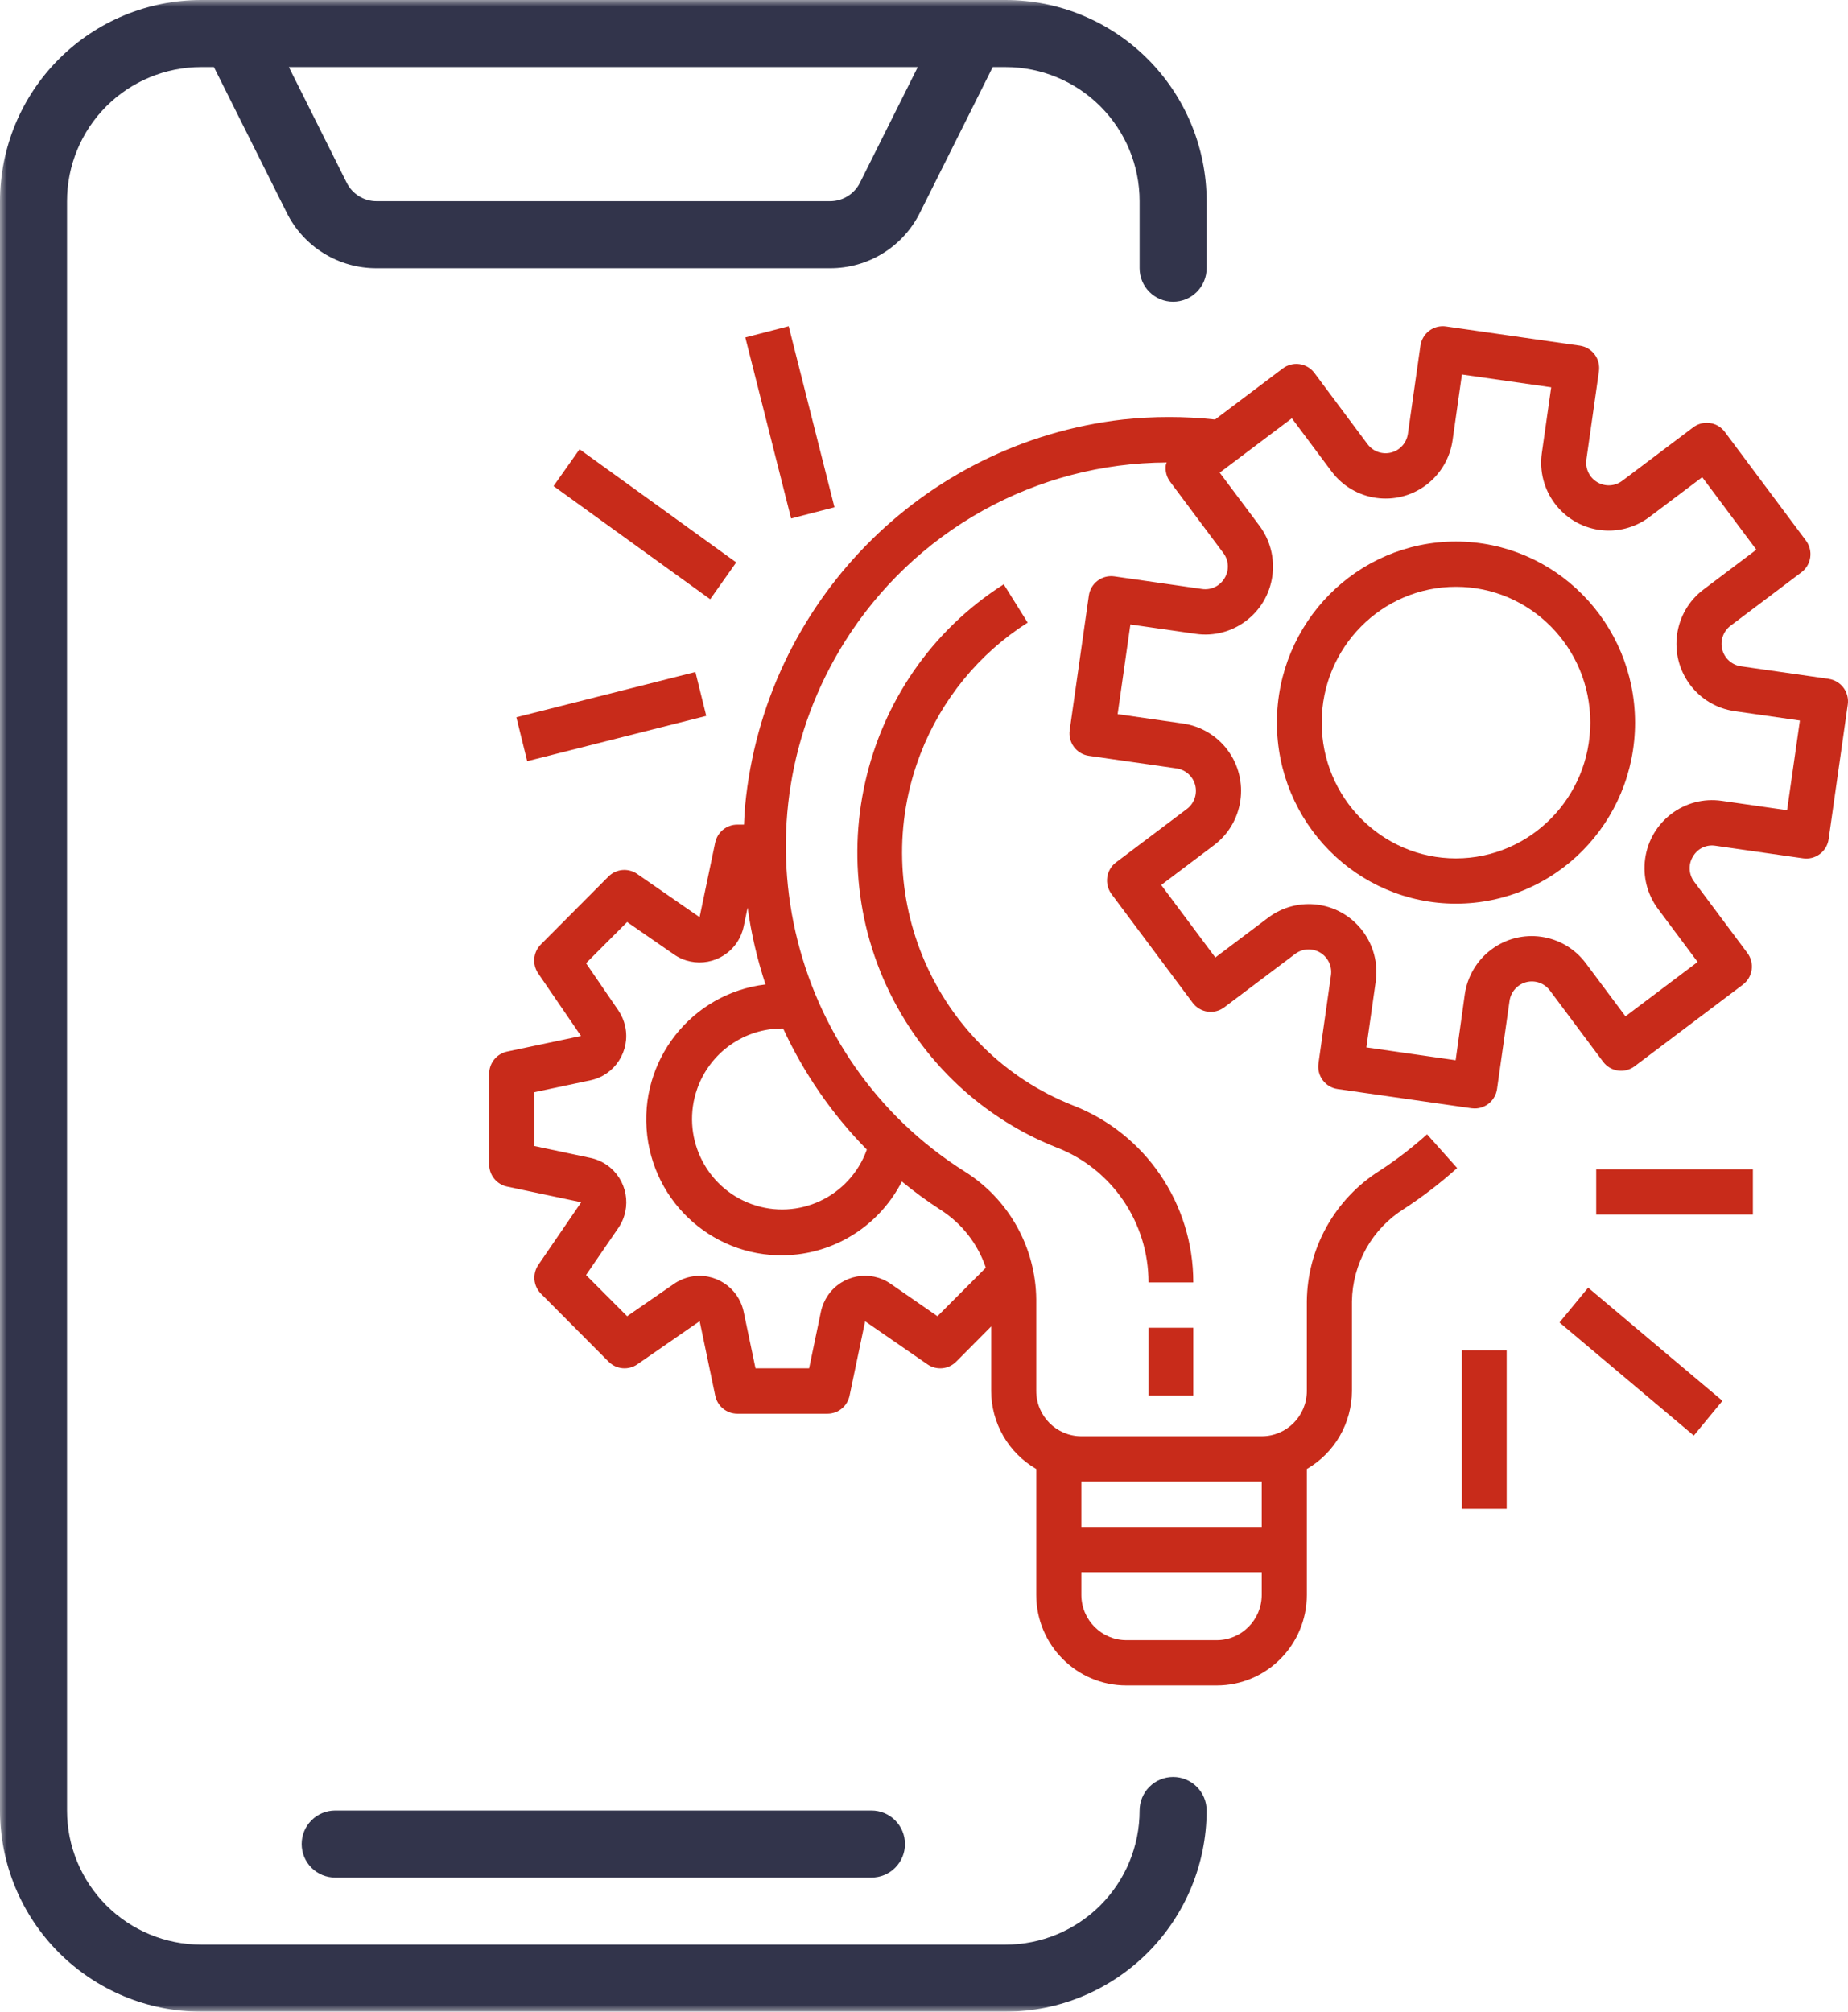 <svg width="136" height="148" viewBox="0 0 136 148" fill="none" xmlns="http://www.w3.org/2000/svg">
<g clip-path="url(#clip0_113_6)">
<mask id="mask0_113_6" style="mask-type:luminance" maskUnits="userSpaceOnUse" x="0" y="0" width="148" height="148">
<path d="M148 0H0V148H148V0Z" fill="white"/>
</mask>
<g mask="url(#mask0_113_6)">
<path d="M14.8 148H74C77.924 147.996 81.686 146.436 84.461 143.661C87.236 140.886 88.796 137.124 88.8 133.2C88.8 132.546 88.54 131.918 88.077 131.456C87.615 130.993 86.987 130.733 86.333 130.733C85.679 130.733 85.052 130.993 84.589 131.456C84.126 131.918 83.867 132.546 83.867 133.2C83.867 135.817 82.827 138.326 80.977 140.177C79.126 142.027 76.617 143.067 74 143.067H14.8C12.183 143.067 9.674 142.027 7.823 140.177C5.973 138.326 4.933 135.817 4.933 133.2V14.8C4.933 12.183 5.973 9.674 7.823 7.823C9.674 5.973 12.183 4.933 14.8 4.933H15.742L21.097 15.644C21.708 16.876 22.652 17.912 23.822 18.635C24.991 19.358 26.34 19.738 27.715 19.733H61.084C62.46 19.738 63.808 19.358 64.978 18.635C66.148 17.912 67.092 16.876 67.703 15.644L73.058 4.933H74C76.617 4.933 79.126 5.973 80.977 7.823C82.827 9.674 83.867 12.183 83.867 14.8V19.733C83.867 20.387 84.126 21.015 84.589 21.477C85.052 21.94 85.679 22.2 86.333 22.2C86.987 22.2 87.615 21.94 88.077 21.477C88.54 21.015 88.8 20.387 88.8 19.733V14.8C88.796 10.876 87.236 7.114 84.461 4.339C81.686 1.564 77.924 0.004 74 0H14.8C10.876 0.004 7.114 1.564 4.339 4.339C1.564 7.114 0.004 10.876 0 14.8V133.2C0.004 137.124 1.564 140.886 4.339 143.661C7.114 146.436 10.876 147.996 14.8 148ZM63.29 13.436C63.087 13.847 62.772 14.192 62.382 14.433C61.992 14.674 61.543 14.802 61.084 14.8H27.715C27.257 14.802 26.808 14.674 26.418 14.433C26.028 14.192 25.714 13.847 25.51 13.436L21.258 4.933H67.542L63.29 13.436Z" fill="#32344B"/>
<path d="M64.133 138.132C64.787 138.132 65.415 137.873 65.877 137.41C66.34 136.947 66.6 136.32 66.6 135.665C66.6 135.011 66.34 134.384 65.877 133.921C65.415 133.459 64.787 133.199 64.133 133.199H24.666C24.012 133.199 23.385 133.459 22.922 133.921C22.459 134.384 22.2 135.011 22.2 135.665C22.2 136.32 22.459 136.947 22.922 137.41C23.385 137.873 24.012 138.132 24.666 138.132H64.133Z" fill="#32344B"/>
<path d="M134.576 49.947L134.573 49.944L128.118 49.019C127.793 48.972 127.489 48.83 127.245 48.61C127 48.39 126.826 48.102 126.745 47.782C126.663 47.463 126.678 47.127 126.787 46.816C126.896 46.505 127.094 46.233 127.356 46.035L132.573 42.105C132.925 41.84 133.158 41.445 133.22 41.008C133.283 40.57 133.169 40.126 132.905 39.772L126.932 31.772C126.668 31.418 126.275 31.184 125.839 31.122C125.403 31.059 124.961 31.173 124.609 31.439L119.393 35.369C119.131 35.569 118.815 35.686 118.486 35.705C118.158 35.724 117.831 35.644 117.547 35.476C117.263 35.308 117.036 35.059 116.894 34.76C116.751 34.462 116.701 34.128 116.748 33.8L117.671 27.317C117.702 27.1 117.69 26.88 117.636 26.668C117.582 26.456 117.487 26.256 117.357 26.081C117.226 25.906 117.062 25.758 116.875 25.647C116.687 25.535 116.48 25.462 116.264 25.43L106.413 24.017C106.197 23.986 105.977 23.998 105.766 24.052C105.555 24.106 105.357 24.201 105.182 24.333C105.008 24.464 104.861 24.628 104.75 24.817C104.638 25.005 104.565 25.213 104.534 25.43L103.612 31.914C103.565 32.24 103.424 32.545 103.205 32.791C102.986 33.036 102.699 33.211 102.381 33.293C102.063 33.375 101.728 33.36 101.419 33.251C101.109 33.142 100.839 32.942 100.642 32.679L96.731 27.439C96.467 27.085 96.073 26.851 95.638 26.789C95.202 26.726 94.76 26.84 94.408 27.105L89.421 30.864C87.166 30.623 84.891 30.623 82.635 30.864C67.862 32.56 56.276 44.393 54.837 59.259C54.792 59.73 54.775 60.198 54.752 60.667H54.254C53.872 60.667 53.502 60.801 53.206 61.044C52.911 61.286 52.708 61.624 52.631 62L51.485 67.477L46.892 64.295C46.572 64.074 46.186 63.972 45.799 64.007C45.413 64.043 45.05 64.213 44.776 64.489L39.798 69.489C39.524 69.764 39.355 70.127 39.32 70.515C39.285 70.903 39.386 71.291 39.606 71.612L42.758 76.217L37.304 77.368C36.934 77.45 36.603 77.656 36.365 77.953C36.128 78.25 35.999 78.62 36 79V85.667C36 86.049 36.131 86.42 36.371 86.717C36.611 87.015 36.945 87.22 37.318 87.298L42.772 88.45L39.619 93.055C39.399 93.376 39.298 93.764 39.333 94.152C39.368 94.54 39.537 94.903 39.811 95.178L44.789 100.179C45.064 100.454 45.426 100.624 45.812 100.66C46.199 100.695 46.586 100.593 46.905 100.372L51.49 97.197L52.636 102.675C52.713 103.051 52.916 103.389 53.211 103.632C53.507 103.875 53.877 104.008 54.259 104.008H60.896C61.277 104.009 61.646 103.877 61.942 103.636C62.238 103.395 62.442 103.06 62.521 102.685L63.667 97.207L68.252 100.373C68.571 100.594 68.958 100.696 69.344 100.661C69.73 100.625 70.092 100.455 70.366 100.18L72.943 97.584V102.334C72.946 103.498 73.255 104.642 73.837 105.65C74.42 106.657 75.256 107.493 76.261 108.074V117.333C76.261 121.015 79.233 124 82.899 124H89.536C93.201 124 96.173 121.015 96.173 117.333V108.074C97.179 107.493 98.015 106.657 98.597 105.65C99.179 104.642 99.488 103.498 99.492 102.334V95.737C99.514 94.371 99.877 93.032 100.547 91.844C101.218 90.655 102.174 89.654 103.33 88.933C104.707 88.036 106.013 87.033 107.236 85.933L105.022 83.45C103.928 84.435 102.759 85.333 101.526 86.135C99.905 87.157 98.565 88.572 97.629 90.25C96.694 91.927 96.193 93.814 96.173 95.737V102.334C96.173 104.174 94.687 105.667 92.854 105.667H79.58C77.747 105.667 76.261 104.174 76.261 102.334V95.598C76.243 93.713 75.75 91.862 74.83 90.218C73.91 88.573 72.592 87.189 70.998 86.192C57.847 77.891 53.884 60.454 62.148 47.244C64.671 43.212 68.167 39.885 72.313 37.574C76.459 35.263 81.119 34.042 85.86 34.025C85.836 34.085 85.814 34.145 85.796 34.207C85.734 34.645 85.848 35.089 86.113 35.442L90.024 40.68C90.225 40.942 90.342 41.259 90.36 41.59C90.378 41.92 90.295 42.248 90.123 42.53C89.957 42.814 89.711 43.042 89.415 43.185C89.12 43.328 88.789 43.379 88.464 43.332L82.009 42.405C81.794 42.374 81.574 42.386 81.363 42.44C81.152 42.494 80.953 42.59 80.779 42.721C80.604 42.852 80.457 43.017 80.346 43.205C80.235 43.393 80.162 43.602 80.131 43.818L78.722 53.718C78.66 54.156 78.773 54.601 79.037 54.954C79.301 55.308 79.693 55.542 80.129 55.605L86.586 56.532C86.911 56.578 87.214 56.721 87.459 56.941C87.703 57.161 87.877 57.448 87.959 57.768C88.04 58.087 88.026 58.424 87.917 58.735C87.808 59.046 87.61 59.318 87.347 59.515L82.132 63.444C81.78 63.709 81.547 64.104 81.485 64.541C81.423 64.979 81.536 65.423 81.8 65.777L87.774 73.777C88.038 74.13 88.431 74.364 88.866 74.427C89.302 74.489 89.745 74.375 90.097 74.11L95.314 70.182C95.576 69.984 95.891 69.87 96.218 69.852C96.546 69.835 96.871 69.915 97.153 70.083C97.435 70.25 97.661 70.498 97.803 70.795C97.945 71.092 97.996 71.424 97.95 71.75L97.029 78.234C96.998 78.45 97.01 78.671 97.064 78.883C97.118 79.095 97.213 79.294 97.344 79.469C97.474 79.645 97.638 79.792 97.825 79.904C98.013 80.016 98.22 80.089 98.436 80.12L108.293 81.535C108.37 81.545 108.448 81.55 108.527 81.55C108.926 81.551 109.313 81.406 109.615 81.144C109.917 80.881 110.114 80.517 110.171 80.12L111.092 73.637C111.138 73.31 111.28 73.005 111.499 72.76C111.718 72.514 112.005 72.339 112.322 72.257C112.64 72.176 112.975 72.19 113.285 72.299C113.595 72.409 113.865 72.608 114.062 72.872L117.975 78.11C118.239 78.464 118.632 78.698 119.067 78.76C119.503 78.823 119.946 78.709 120.298 78.444L128.262 72.443C128.614 72.178 128.847 71.783 128.909 71.346C128.972 70.908 128.858 70.464 128.594 70.11L124.683 64.872C124.483 64.61 124.366 64.293 124.348 63.962C124.33 63.632 124.412 63.304 124.584 63.022C124.746 62.734 124.992 62.503 125.288 62.36C125.585 62.218 125.918 62.169 126.243 62.222L132.698 63.147C132.913 63.178 133.133 63.166 133.344 63.112C133.555 63.058 133.754 62.962 133.928 62.831C134.103 62.7 134.25 62.535 134.361 62.347C134.472 62.159 134.545 61.951 134.576 61.734L135.983 51.834C136.014 51.617 136.002 51.396 135.948 51.184C135.894 50.972 135.799 50.773 135.669 50.598C135.538 50.422 135.375 50.275 135.187 50.163C135 50.051 134.792 49.978 134.576 49.947ZM79.58 109H92.854V112.333H79.58V109ZM79.58 115.667H92.854V117.333C92.854 119.174 91.369 120.667 89.536 120.667H82.899C81.066 120.667 79.58 119.174 79.58 117.333V115.667ZM66.37 86.925C67.276 87.669 68.223 88.362 69.206 89C70.774 89.995 71.954 91.501 72.55 93.265L68.99 96.834L65.544 94.447C64.035 93.402 61.968 93.784 60.928 95.3C60.679 95.664 60.504 96.073 60.413 96.505L59.544 100.667H55.6L54.73 96.512C54.353 94.71 52.593 93.557 50.799 93.936C50.369 94.027 49.962 94.203 49.6 94.453L46.152 96.834L43.128 93.804L45.503 90.343C46.544 88.828 46.165 86.752 44.656 85.707C44.294 85.456 43.886 85.279 43.455 85.188L39.319 84.313V80.353L43.455 79.478C45.248 79.097 46.394 77.327 46.013 75.526C45.923 75.099 45.75 74.694 45.505 74.334L43.128 70.864L46.152 67.834L49.601 70.22C51.111 71.264 53.178 70.88 54.217 69.364C54.465 69.001 54.64 68.591 54.73 68.16L55.021 66.774C55.286 68.694 55.727 70.586 56.337 72.425C50.877 73.079 46.978 78.055 47.629 83.538C48.28 89.022 53.234 92.938 58.694 92.285C60.312 92.091 61.859 91.5 63.197 90.566C64.536 89.632 65.625 88.381 66.37 86.925ZM63.793 84.577C62.554 88.036 58.758 89.832 55.314 88.587C51.87 87.343 50.082 83.529 51.321 80.07C51.784 78.778 52.633 77.662 53.751 76.874C54.87 76.086 56.204 75.664 57.571 75.667H57.634C59.16 78.972 61.244 81.986 63.793 84.577ZM131.516 59.607L126.704 58.917C123.983 58.526 121.461 60.426 121.073 63.16C120.886 64.472 121.226 65.806 122.018 66.867L124.934 70.772L119.624 74.772L116.707 70.868C115.058 68.659 111.938 68.211 109.738 69.868C108.682 70.663 107.984 71.848 107.797 73.16L107.125 78L100.555 77.057L101.242 72.224C101.632 69.49 99.742 66.957 97.02 66.565C96.373 66.472 95.713 66.508 95.08 66.671C94.446 66.834 93.851 67.121 93.327 67.515L89.44 70.443L85.457 65.11L89.343 62.18C91.543 60.523 91.989 57.389 90.34 55.18C89.548 54.12 88.369 53.418 87.062 53.23L82.25 52.54L83.189 45.942L88.001 46.632C90.722 47.023 93.245 45.125 93.634 42.391C93.727 41.741 93.691 41.078 93.529 40.442C93.367 39.806 93.081 39.207 92.689 38.682L89.763 34.774L95.073 30.774L97.99 34.679C99.639 36.888 102.759 37.336 104.959 35.679C106.015 34.884 106.713 33.7 106.9 32.387L107.587 27.554L114.157 28.495L113.47 33.329C113.081 36.062 114.972 38.595 117.694 38.985C119.001 39.173 120.328 38.831 121.385 38.035L125.272 35.107L129.255 40.44L125.367 43.37C123.167 45.027 122.721 48.161 124.371 50.37C125.163 51.431 126.342 52.132 127.648 52.32L132.46 53.01L131.516 59.607Z" fill="#C82B1A"/>
<path d="M107.15 39.84C99.873 39.84 93.972 45.804 93.972 53.161C93.972 60.518 99.873 66.482 107.15 66.482C114.428 66.482 120.329 60.518 120.329 53.161C120.32 45.807 114.425 39.848 107.15 39.84ZM107.15 63.152C101.692 63.152 97.267 58.679 97.267 53.161C97.267 47.643 101.692 43.17 107.15 43.17C112.609 43.17 117.034 47.643 117.034 53.161C117.028 58.676 112.606 63.145 107.15 63.152ZM84.524 97.679H87.818V102.675H84.524V97.679ZM78.966 81.326C68.797 77.311 63.774 65.723 67.746 55.444C69.286 51.461 72.049 48.083 75.628 45.805L73.868 42.987C63.091 49.85 59.858 64.243 66.647 75.137C69.277 79.355 73.175 82.611 77.77 84.425C81.837 86 84.523 89.947 84.524 94.349H87.818C87.823 88.573 84.302 83.392 78.966 81.326ZM117.469 86.023H129V89.354H117.469V86.023ZM114.768 97.293L116.876 94.734L126.761 103.058L124.652 105.616L114.768 97.293ZM107.585 99.344H110.88V111H107.585V99.344ZM38 52.77L51.177 49.44L51.976 52.669L38.798 55.999L38 52.77ZM40.736 35.761L42.65 33.052L54.18 41.377L52.266 44.086L40.736 35.761ZM54.85 24.825L58.042 24L61.411 37.32L58.22 38.145L54.85 24.825Z" fill="#C82B1A"/>
</g>
</g>
<defs>
<clipPath id="clip0_113_6">
<rect width="136" height="148" fill="white"/>
</clipPath>
</defs>
</svg>
